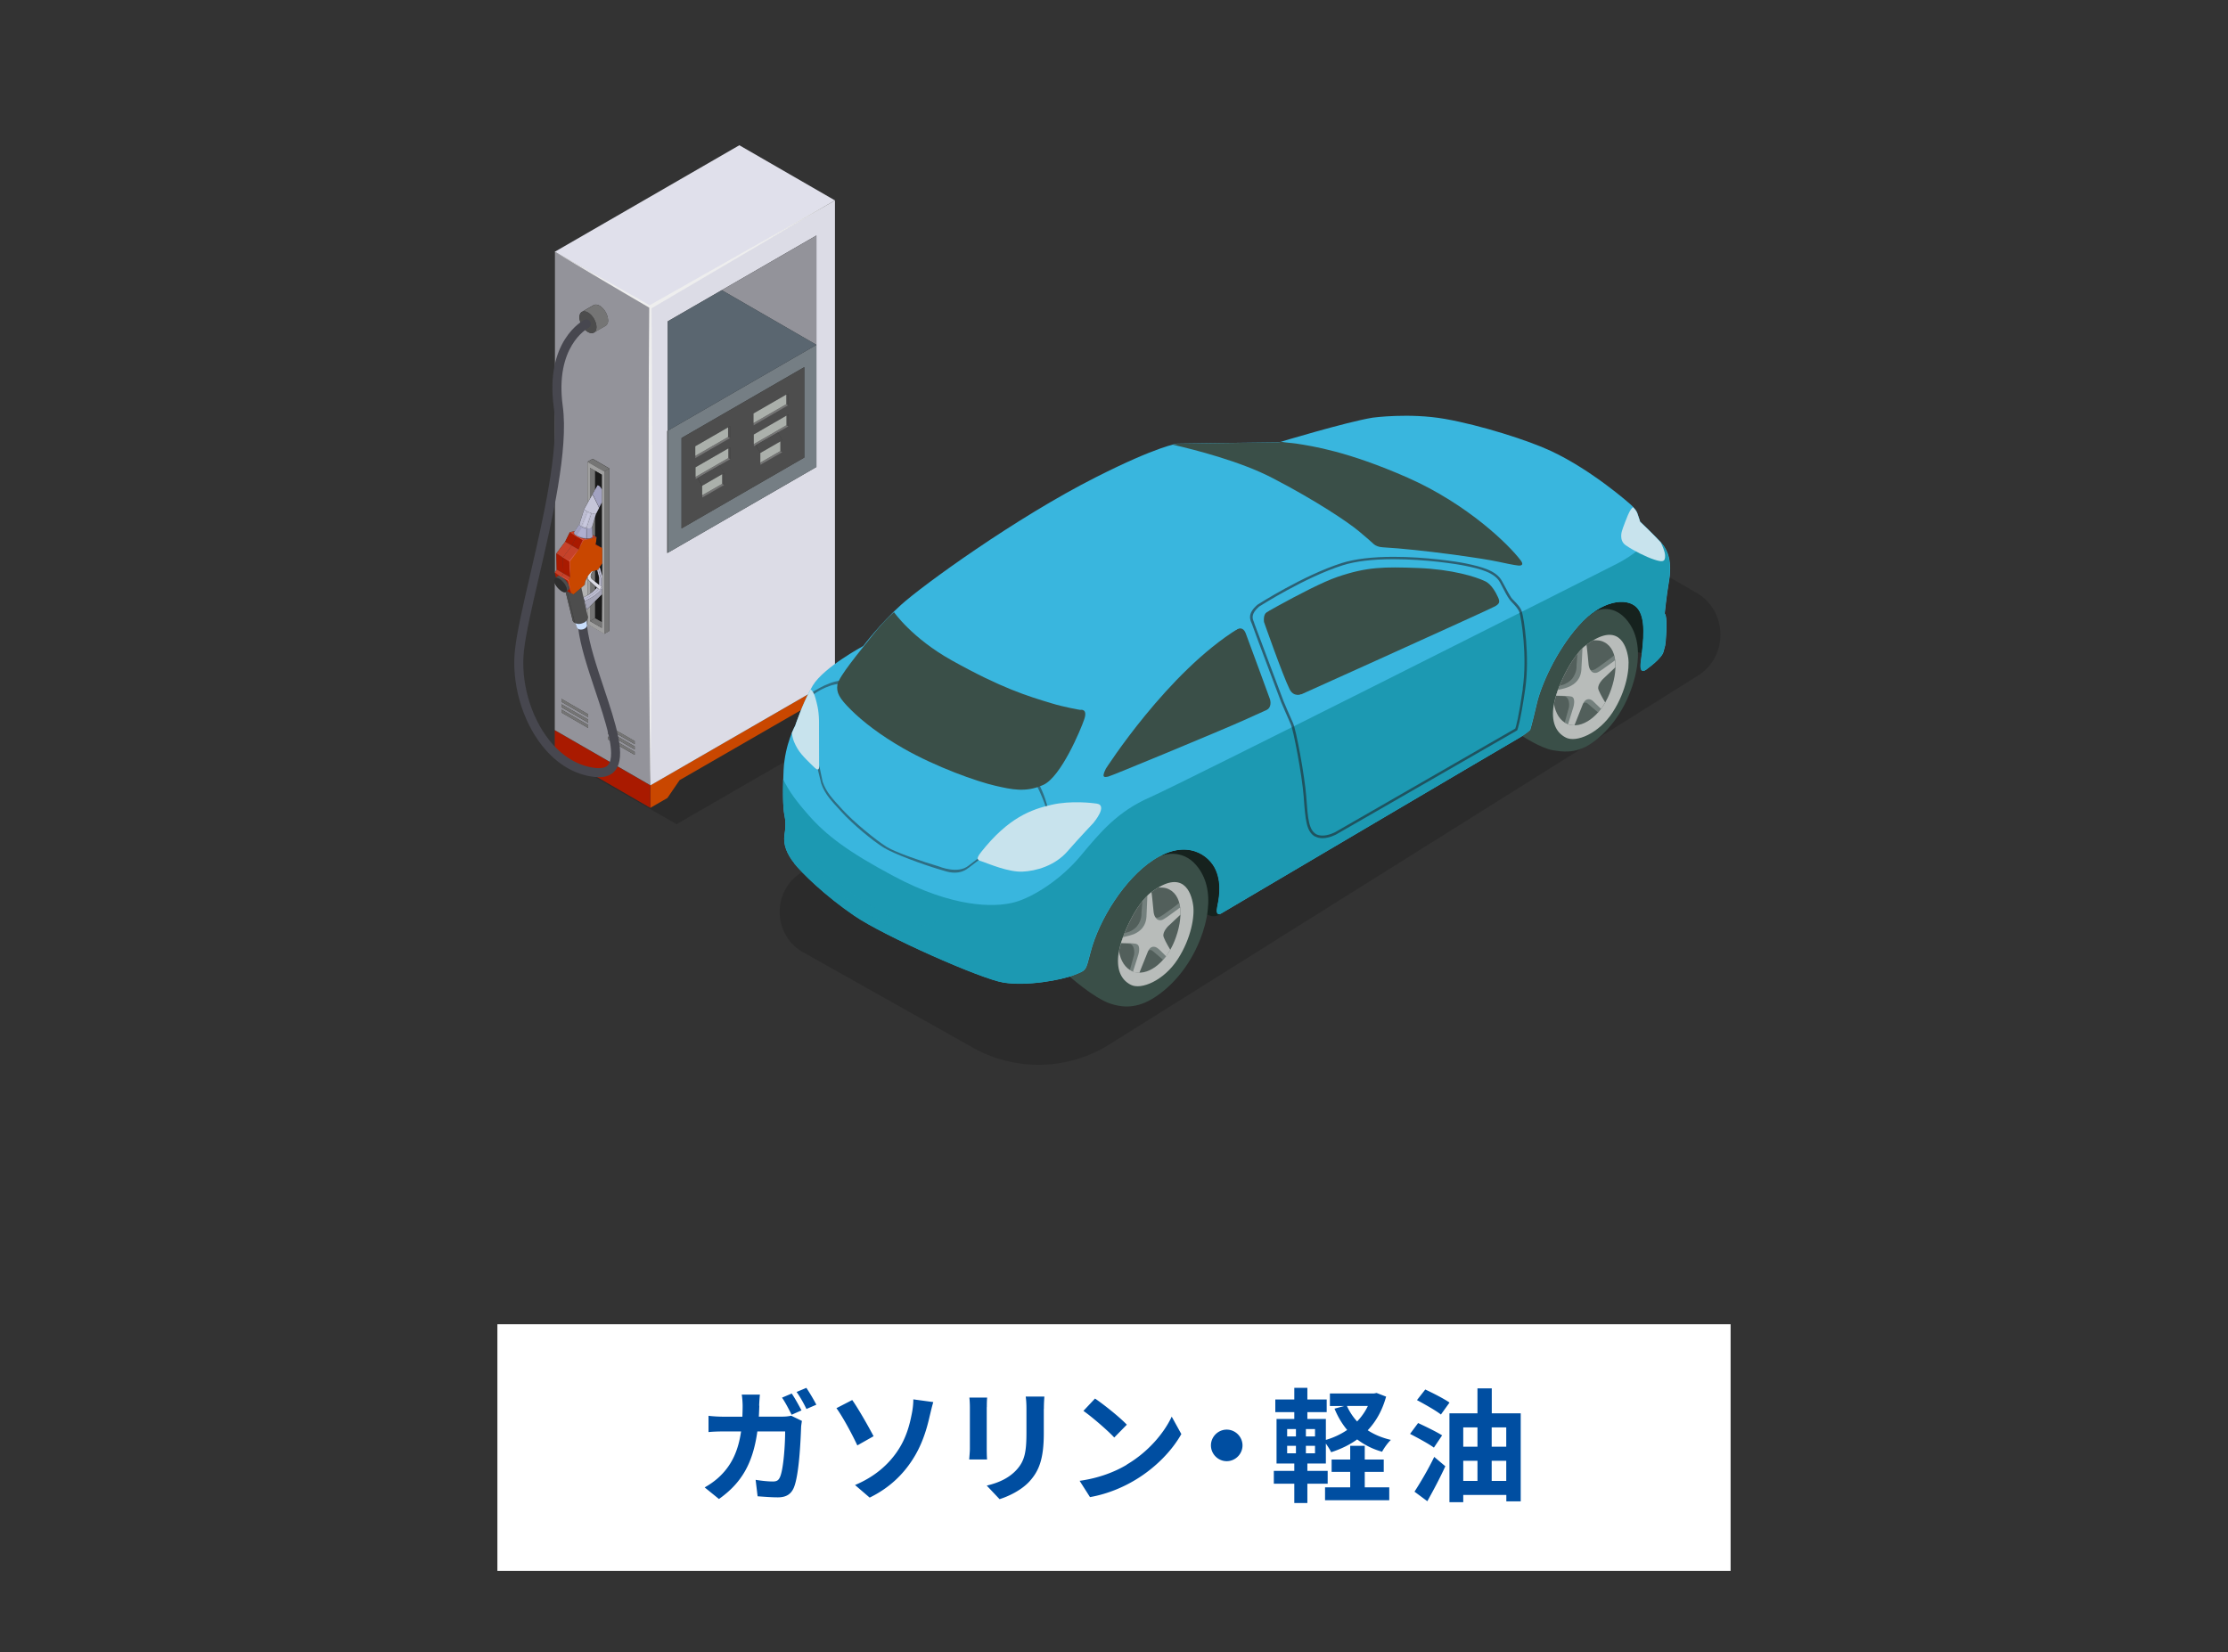 <svg xmlns="http://www.w3.org/2000/svg" width="271" height="201"><rect width="100%" height="100%" fill="#333333" stroke="none"/><defs><style>.cls-2{fill:#757575}.cls-3{fill:#a2a2c1}.cls-5{fill:#525f5b}.cls-6{fill:#abb0ab}.cls-7{fill:#bdbdd2}.cls-9{fill:#c94700}.cls-11{fill:#c8e3ed}.cls-12{fill:#9f9f9f}.cls-13{fill:#16221e}.cls-14{fill:#e15b47}.cls-15{fill:#4d4d4d}.cls-21{opacity:.63}.cls-22{fill:#a4a4b6}.cls-25{fill:#b8bcba}.cls-26{fill:#dcdce6}.cls-27{fill:#040000;opacity:.15}.cls-28{fill:#a91a00}.cls-30{fill:#c6422a}.cls-32{fill:#899390}.cls-33{fill:#1a1a1a}.cls-34{fill:#39b6de}.cls-35{fill:#eee}.cls-36{fill:#93939a}.cls-38{fill:#a0a0a6}.cls-41{fill:#1c99b2}.cls-42{fill:#3a4f48}.cls-43{fill:#221e1f}</style></defs><g style="isolation:isolate"><g id="_レイヤー_2"><g id="_レイヤー_1-2"><path fill="none" d="M0 0h271v201H0z"/><path fill="#fff" d="M60.5 161.1h150v30h-150z"/><path d="M92.36 171.01c-.02.46-.03.9-.06 1.33h2.82c.38 0 .76-.03 1.12-.11l1.3.63c-.04.25-.1.63-.1.79-.06 1.62-.24 5.82-.89 7.35-.33.75-.9 1.16-1.93 1.16-.85 0-1.75-.08-2.47-.13l-.24-2c.74.12 1.51.2 2.1.2.48 0 .69-.15.86-.53.43-.94.63-3.94.63-5.56h-3.38c-.55 3.97-1.98 6.31-4.67 8.22l-1.74-1.41c.61-.34 1.36-.85 1.96-1.46 1.39-1.38 2.14-3.08 2.47-5.35h-1.98c-.51 0-1.33.01-1.98.08v-1.98c.63.08 1.41.11 1.98.11h2.14c.01-.42.03-.86.03-1.31 0-.33-.04-1.02-.11-1.38h2.21c-.04.36-.08.99-.09 1.35zm5.13.57l-1.2.53c-.32-.62-.76-1.5-1.17-2.08l1.18-.5c.38.55.9 1.5 1.19 2.05zm1.8-.69l-1.2.52c-.3-.63-.78-1.5-1.2-2.07l1.19-.5c.39.57.94 1.51 1.21 2.04zm6.97 3.83l-1.98 1.12c-.75-1.6-1.84-3.57-2.54-4.53l1.92-.99c.75 1.05 2.04 3.34 2.59 4.39zm2.86 1.87c1.11-1.6 1.53-3.3 1.77-4.53.15-.69.21-1.44.2-1.82l2.43.33c-.18.58-.34 1.32-.45 1.75-.39 1.75-.99 3.58-2.08 5.26-1.17 1.82-2.83 3.45-5.21 4.61l-1.78-1.53c2.43-1.02 4.05-2.5 5.13-4.08zm10.9-5.41v5.07c0 .38.01.96.04 1.3h-2.17c.01-.28.08-.87.08-1.32v-5.05c0-.29-.02-.81-.06-1.16h2.16c-.03.34-.04.67-.04 1.16zm6.94.22v2.97c0 3.22-.63 4.62-1.74 5.85-.99 1.08-2.55 1.82-3.64 2.16l-1.56-1.65c1.48-.35 2.7-.92 3.6-1.89 1.04-1.12 1.23-2.25 1.23-4.59v-2.85c0-.6-.03-1.08-.09-1.5h2.27c-.03.42-.06.9-.06 1.5zm10.1 6.77c2.57-1.51 4.52-3.81 5.46-5.83l1.17 2.12c-1.14 2.03-3.13 4.09-5.55 5.55-1.51.92-3.45 1.75-5.56 2.12l-1.26-1.98c2.34-.33 4.29-1.09 5.74-1.96zm0-4.85l-1.53 1.56c-.78-.84-2.66-2.47-3.75-3.24l1.41-1.5c1.05.71 3 2.26 3.87 3.18zm14.07 2.52c0 1.05-.87 1.92-1.92 1.92s-1.92-.87-1.92-1.92.87-1.92 1.92-1.92 1.92.87 1.92 1.92zm17.47-5.95c-.46 1.69-1.23 3.04-2.24 4.11.81.53 1.75.92 2.82 1.17-.38.35-.84 1-1.07 1.44a8.868 8.868 0 01-3.03-1.5c-.93.67-2 1.18-3.17 1.56-.13-.3-.41-.72-.64-1.06v2.43h-2.25v.9h2.47v1.56h-2.47v2.35h-1.59v-2.35h-2.49v-1.56h2.49v-.9h-2.16v-5.42h2.16v-.83h-2.31v-1.54h2.31v-1.41h1.59v1.41h2.35v1.54h-2.35v.83h2.25v2.55c.94-.27 1.83-.69 2.59-1.21-.63-.75-1.14-1.62-1.54-2.59l1.18-.32h-1.74v-1.53h5.38l.3-.06 1.14.44zm-12.04 4.86h1.07v-.9h-1.07v.9zm0 2.05h1.07v-.91h-1.07v.91zm3.39-2.95h-1.11v.9h1.11v-.9zm0 2.04h-1.11v.91h1.11v-.91zm6.04 5.05h2.99v1.57h-7.81v-1.57h3.06v-1.88h-2.26v-1.5h2.26v-1.67H166v1.67h2.31v1.5H166v1.88zm-2.16-9.9c.31.69.73 1.33 1.24 1.89.53-.56.98-1.19 1.31-1.89h-2.55zm10.58 5.07c-.62-.46-1.96-1.18-2.9-1.67l.98-1.32c.88.41 2.25 1.07 2.92 1.5l-1 1.49zm-2.36 5.36c.66-1.02 1.65-2.67 2.4-4.23l1.35 1.14c-.64 1.4-1.44 2.91-2.19 4.25l-1.56-1.16zm3.21-9.39c-.64-.5-1.98-1.25-2.91-1.75l1.01-1.29c.9.42 2.26 1.11 2.95 1.59l-1.05 1.46zm9.71-.14v10.71h-1.75v-.78h-5.24v.88h-1.68v-10.81h3.41v-3.04h1.74v3.04h3.53zm-6.99 1.71V176h1.73v-2.35h-1.73zm0 6.51h1.73v-2.45h-1.73v2.45zm3.46-6.51V176h1.77v-2.35h-1.77zm1.77 6.51v-2.45h-1.77v2.45h1.77z" fill="#004ea1"/><path class="cls-27" d="M107.45 85.74l-25.16 14.53-13.03-7.52 25.16-14.53 13.03 7.52z"/><path class="cls-9" d="M101.56 82.58v2.73l-2.07 1.19-1.49-.44-15.34 8.85-1.48 2.17-2.08 1.2v-2.74l22.46-12.96z"/><path class="cls-26" d="M101.56 82.58L79.1 95.55v-58.2l22.46-12.97v58.2zM87.79 35.3l-6.57 3.79v13.3l-.07.04v14.86l.07-.04L99.3 56.81V28.65L87.79 35.3z"/><path fill="#e0e0eb" d="M101.56 24.38L79.1 37.34l-11.62-6.71 22.45-12.96 11.63 6.71z"/><path d="M99.31 56.81L81.23 67.25V52.39l18.08-10.44v14.86zm-1.48-1.15v-11L82.9 53.28v11l14.93-8.62z" fill="#757e84"/><path class="cls-36" d="M99.31 28.65v13.3L87.79 35.3l11.52-6.65z"/><path fill="#5a6670" d="M99.31 41.95L81.23 52.39v-13.3l6.56-3.79 11.52 6.65z"/><path class="cls-15" d="M95.66 50.56l-3.99 2.3v1.45l.26-.15.54.94v1.46l2.69-1.55v-1.46l-.54-.94 1.29-.74v-1.45l-.25.14zm2.17-5.89v11L82.9 64.29v-11l14.93-8.62zm-1.95 4.64v-1.45l-.25.14-3.99 2.3v1.46l4.23-2.45zm-7.05 6.55v-1.45l-.25.14-3.99 2.3v1.46l.25-.15.54.94v1.45L88.07 59v-1.45l-.54-.94 1.28-.75zm-.02-2.56v-1.46l-.25.14-3.99 2.3v1.45l4.24-2.44z"/><path class="cls-15" d="M95.91 50.42v1.45l-.25-.14v-1.17l.25-.14z"/><path class="cls-2" d="M95.91 51.87l-1.28.74-2.69 1.55-.26.15v-.28l3.98-2.3.25.14z"/><path class="cls-15" d="M95.88 47.86v1.45l-.24-.14V48l.24-.14z"/><path class="cls-2" d="M95.88 49.31l-4.23 2.45v-.29l3.99-2.3.24.14z"/><path class="cls-6" d="M95.66 50.56v1.17l-3.98 2.3v-1.17l3.98-2.3zM95.64 48v1.17l-3.99 2.3V50.3l3.99-2.3z"/><path class="cls-15" d="M95.17 53.55v1.46l-.25-.14V53.7l.25-.15zm-.54-.94l.54.94-.25.15-2.44 1.41-.54-.95 2.69-1.55z"/><path class="cls-2" d="M95.17 55.01l-2.69 1.55v-.28l2.44-1.41.25.14z"/><path class="cls-6" d="M94.92 53.7v1.17l-2.44 1.41v-1.17l2.44-1.41z"/><path class="cls-15" d="M88.83 54.4v1.46l-.24-.14v-1.17l.24-.15z"/><path class="cls-2" d="M88.83 55.86l-1.28.74-2.69 1.55-.26.15v-.28l3.99-2.3.24.14z"/><path class="cls-15" d="M88.81 51.84v1.46l-.25-.14v-1.17l.25-.15z"/><path class="cls-2" d="M88.81 53.3l-4.24 2.44v-.28l3.99-2.3.25.14z"/><path class="cls-6" d="M88.59 54.55v1.17l-3.99 2.3v-1.17l3.99-2.3zm-.03-2.56v1.17l-3.99 2.3v-1.17l3.99-2.3z"/><path class="cls-15" d="M88.09 57.54V59l-.25-.14v-1.17l.25-.15z"/><path class="cls-15" d="M87.84 57.69L85.4 59.1l-.54-.95 2.69-1.55.54.94-.25.15z"/><path class="cls-2" d="M88.09 59l-2.69 1.55v-.29l2.44-1.4.25.14z"/><path class="cls-6" d="M87.84 57.69v1.17l-2.44 1.4V59.1l2.44-1.41z"/><path class="cls-28" d="M79.1 95.54v2.74l-11.62-6.72v-2.73l11.62 6.71z"/><path class="cls-36" d="M67.48 88.83V70.92c.01.04.03.07.05.11.06.12.14.24.22.35s.18.21.28.3c.1.1.21.18.33.25.07.04.15.08.24.1.07.01.14.02.21-.01.27 1.13.55 2.26.83 3.38v.03c0 .04.02.07.04.1.04.07.08.13.14.18.03.02.06.04.1.06.02.01.05.03.07.04.06.15.12.33.18.48v.03c0 .02.01.03.02.04 0 .01 0 .02.01.03.04.05.08.09.14.12.13.08.29.09.45.07a.77.77 0 00.42-.17c.11-.08.2-.2.21-.33v-.07c-.02-.15-.04-.37-.06-.53.05-.07.1-.15.12-.23v.68l2.03 1.17.61-.35V56.98l-2.03-1.17-.61.35v4.99c-.14.25-.28.49-.41.74v.05s-.01-.01-.01-.02v-.01c-.19.61-.38 1.2-.57 1.8s0 .01 0 .02c-.19.29-.37.58-.56.88l-.61.13-.57 1.15-1.07 1.43.04 1.95-.22.39V30.63l11.63 6.71v58.2L67.5 88.83zm9.72 3v-.36l-3.24-1.87v.36l3.24 1.87zm0-.66v-.36l-3.24-1.87v.36l3.24 1.87zm0-.65v-.36l-3.24-1.87v.36l3.24 1.87zm-3.27-51.24c.06-.2.04-.4 0-.61-.05-.25-.14-.49-.27-.71-.13-.22-.29-.42-.48-.59-.15-.13-.32-.25-.53-.29a.632.632 0 00-.45.04c-.47.27-.95.54-1.42.82-.07.04-.12.09-.17.15-.07.11-.11.23-.13.36-.03.2 0 .4.06.6.05.2.13.39.24.57.1.18.22.34.37.49.11.11.22.2.36.28.11.07.23.11.36.13.1.02.21.01.3-.03.03 0 .05-.02.07-.03.47-.28.94-.55 1.42-.82.13-.07.21-.22.26-.36zm-2.39 49.28v-.36l-3.24-1.87v.36l3.24 1.87zm0-.66v-.36l-3.24-1.86v.36l3.24 1.87zm0-.65v-.36l-3.24-1.87v.36l3.24 1.87z"/><path class="cls-2" d="M77.2 91.46v.37l-3.23-1.87v-.36l3.23 1.86zm0-.65v.36l-3.23-1.86v-.37l3.23 1.87zm0-.66v.37l-3.23-1.87v-.36l3.23 1.86zM74.11 57v19.77l-.61.35V57.36l.61-.36z"/><path class="cls-2" d="M74.11 57l-.61.36-2.03-1.17.61-.36L74.11 57zm-.18-18.32c.04.2.05.41 0 .61-.05.14-.14.29-.26.36-.47.27-.95.54-1.42.82.07-.04.12-.09.17-.15a.77.77 0 00.12-.36c.03-.2 0-.4-.05-.6-.06-.2-.14-.39-.24-.57-.11-.18-.23-.34-.37-.49-.11-.11-.23-.2-.36-.28a.917.917 0 00-.36-.13.51.51 0 00-.3.03c-.02 0-.05.02-.07.03.47-.27.94-.54 1.42-.82.13-.07.29-.08.45-.04.2.04.37.16.53.29.19.17.36.37.48.59.13.22.21.46.27.71z"/><path class="cls-12" d="M73.24 68.54v-1.87s-.02-.02-.04-.03v-8.89l-.83-.48-.61-.35v3.73c-.1.18-.2.35-.29.53v-4.99l2.03 1.17v19.76l-2.03-1.17v-.68a.47.47 0 00.02-.26s0-.06-.02-.09v-.83l.3-.3v1.77l1.43.83v-.7l.02-3.35v-2.31l.02-1.49z"/><path class="cls-9" d="M72.47 66.21v.08s.49.24.73.35c.02 0 .04.02.05.03v1.87l-.32.48-.03.04-.11.18-.06.09-.12.03-.25.07-.25.07-.12.03s-.28.27-.51.62c-.04.06-.07.11-.11.18-.02.03-.04.07-.05.1-.11.22-.2.47-.2.72l-.43.37-.94.82-.03-.13h-.27l-.35-1.58.22-.39-.04-1.95 1.08-1.43.57-1.14 1.65-.35-.12.86z"/><path class="cls-33" d="M73.24 68.54v1.49h-.02c-.08-.31-.16-.62-.25-.93-.01-.03-.03-.05-.04-.07l.31-.48z"/><path class="cls-7" d="M73.11 71.22v-.82c-.11-.39-.21-.78-.31-1.17l.11-.18.07.04c.08.31.16.62.25.93h.01v1.6h-.03c-.09.13-.22.28-.39.44-.75.69-1.63 1.01-1.64 1.04l-.09.03s-.02-.07-.02-.1c-.01-.04-.02-.09-.03-.14.26-.12.94-.43 1.53-.99.1-.09.18-.18.25-.26l.14.08c.11-.13.19-.24.25-.35-.02-.02-.07-.05-.12-.1s.03-.06.04-.08z"/><path class="cls-22" d="M73.22 71.63v.7h-.02l-.04.04-.79.79-.61.61-.3.3s-.04.04-.06.07c0-.02-.1-.43-.24-.99v-.04c.01-.03.89-.35 1.64-1.04.18-.16.3-.31.39-.44h.02z"/><path class="cls-33" d="M73.22 72.33l-.02 3.35-.83-.48v-2.03l.79-.79.04-.04h.02z"/><path class="cls-2" d="M73.21 75.68l-.01.7-1.43-.83.6-.34.83.47h.01z"/><path d="M73.2 66.63c-.24-.1-.71-.32-.74-.34v-.08s.04.01.05.02h.02c.22.13.45.26.67.39z" fill="#c71e00"/><path class="cls-33" d="M73.2 61.14v5.49c-.22-.13-.45-.26-.67-.39h-.02c-.01 0-.02-.01-.04-.02l.12-.86-.22-.13v-2.28c.04-.15.09-.29.13-.44.23-.46.46-.9.7-1.35z"/><path d="M72.07 60.12c-.1.18-.2.35-.3.53-.1.18-.2.35-.29.53-.14.25-.28.49-.41.74v.05c0 .01.01.03.03.04.04.04.07.06.11.08.05.03.11.07.17.1 0 0 .02.01.03.02.1.06.21.1.31.14.05.02.11.04.16.06.05.02.11.04.16.05.08.03.16.04.24.06s.08.01.13 0h.08l.01-.01c.12-.25.25-.49.37-.72-.15-.34-.33-.68-.48-1-.1-.22-.22-.43-.34-.64z" fill="#c5c5d9"/><path class="cls-3" d="M73.2 59.54c-.16-.47-.52-.53-.52-.53-.11.18-.21.37-.31.55-.1.18-.21.37-.31.55.12.21.24.42.34.64.14.33.33.66.48 1 .11-.21.22-.42.32-.63v-1.6z"/><path class="cls-33" d="M73.2 57.75v1.79c-.16-.47-.52-.53-.52-.53-.11.18-.21.37-.31.55v-2.29l.83.48z"/><path class="cls-7" d="M73.1 70.4v.82s-.02.05-.04.08c-.06-.05-.14-.11-.23-.18 0-.02.02-.04.03-.05v-.78c-.09-.31-.17-.62-.25-.93l.12-.03.06-.09.3 1.17z"/><path class="cls-26" d="M72.19 70.6s.07.06.18.14c.13.1.31.25.46.37.09.07.17.14.23.18.06.05.1.08.12.1-.06.11-.14.22-.25.35-.03-.02-.07-.06-.12-.1-.06-.05-.13-.12-.21-.19-.31-.27-.73-.63-.93-.81-.12-.11-.19-.29-.19-.51.23-.35.48-.59.51-.62l.12-.03c-.05.08-.1.16-.14.23-.01.02-.38.54.21.88z"/><path class="cls-38" d="M72.94 71.75l-.14-.08.02-.02c.05.04.09.07.12.1z"/><path class="cls-33" d="M72.86 70.29v.78s0 .04-.02.05c-.16-.13-.34-.27-.46-.37v-1.32l.25-.07.24.93z"/><path class="cls-38" d="M72.83 71.65l-.02.02c-.05-.04-.12-.11-.22-.18 0 0 .02-.01.02-.02.08.07.16.14.21.19z"/><path class="cls-38" d="M72.81 71.67l-.14-.08s-.06-.05-.1-.08l.02-.02c.1.08.17.14.22.18z"/><path class="cls-7" d="M72.67 71.59l.14.08c-.07.08-.15.17-.25.26-.6.55-1.28.87-1.53.99-.02-.08-.04-.16-.05-.24.14-.07.31-.16.5-.27.1-.06.19-.12.3-.19.18-.12.36-.26.54-.43l.07-.07c.07-.07.14-.14.2-.21.04.04.07.06.1.08z"/><path class="cls-38" d="M72.61 71.46l-.02.02c-.31-.27-.82-.71-1.05-.91a.56.56 0 01-.15-.26c.04-.06.07-.12.11-.18 0 .22.07.41.19.51.2.18.62.54.93.81z"/><path class="cls-30" d="M72.6 65.35l-1.65.35-.82-.47s.04 0 .06-.01c.03.01.05.03.08.04.08.05.18.09.28.12.07.02.14.05.21.07h.02c.01 0 .03 0 .04.01.05.01.1.02.14.03.07.02.14.03.22.04.07.01.14.02.21.02h.1c.08 0 .15 0 .23-.02.02 0 .05-.01.07-.02h.02c.07-.02.14-.04.19-.1.03-.04.04-.07.04-.11v-.24l.32.19.22.13z"/><path class="cls-38" d="M71.77 70.81c-.11-.1-.21-.19-.3-.26a.435.435 0 00-.07-.06c-.03-.03-.05-.05-.07-.08.02-.03.04-.07.05-.1.03.11.08.19.15.26.23.2.74.64 1.05.91 0 0 0 .02-.02.02-.06-.05-.12-.11-.2-.17-.18-.15-.41-.35-.61-.52z"/><path class="cls-15" d="M72.49 39.35c.05.2.08.4.05.6-.01.13-.05.26-.12.36-.04.06-.1.11-.17.15-.02 0-.04.02-.07.03-.1.04-.2.04-.3.03-.13-.02-.25-.07-.36-.13-.13-.08-.25-.18-.36-.28-.14-.14-.27-.31-.37-.49-.11-.18-.18-.37-.24-.57-.06-.2-.08-.4-.06-.6.02-.13.05-.26.13-.36.04-.06.1-.11.17-.15.02-.01.05-.02.07-.03.09-.04.2-.04.3-.03.13.02.25.07.36.13.13.08.25.18.36.28.14.14.26.31.37.49.1.18.18.37.24.57z"/><path class="cls-33" d="M72.37 71.33c.07.07.14.12.2.17-.06.07-.12.14-.2.21v-.38z"/><path class="cls-2" d="M72.37 59.57c-.2.36-.4.72-.61 1.08v-3.73l.61.35v2.3zm0 12.15l-.07.07c-.18.16-.36.31-.54.43v-1.39c.2.17.43.37.61.52v.38zm0 1.45v2.03l-.61.35v-1.77c.2-.21.4-.41.61-.61zm0-3.75v1.32c-.11-.08-.18-.14-.18-.14-.59-.34-.22-.86-.21-.88.04-.07.09-.15.14-.23l.25-.07zm0-6.48v2.28l-.32-.19c0-.3-.01-.61-.02-.9.12-.39.23-.79.35-1.19z"/><path class="cls-12" d="M71.77 70.81v1.39c-.11.07-.2.14-.3.19v-1.85c.08.07.18.16.3.26z"/><path class="cls-2" d="M71.54 88.2v.36l-3.24-1.87v-.36l3.24 1.87zm0-.66v.36l-3.24-1.86v-.36l3.24 1.86zm0-.65v.36l-3.24-1.87v-.36l3.24 1.87z"/><path class="cls-15" d="M71.47 75.26c-.03.08-.07.16-.12.23-.07.09-.16.16-.25.21-.05.04-.11.06-.17.08-.16.07-.33.11-.51.11-.15 0-.3-.03-.43-.09-.03 0-.05-.02-.07-.04l-.94-3.87.5.29h.09l.21.13.94-.82c.09.39.18.78.26 1.17.02.08.04.16.05.24 0 .04.02.09.03.14 0 .03.01.07.02.1v.03c.07.35.15.7.23 1.05l.15.67s.01.06.02.09c.02.1.01.19-.02.28z"/><path d="M71.47 74.08v.82l-.15-.67.09-.09.06-.06zm0-3.53v1.85c-.19.11-.36.21-.5.27-.09-.39-.18-.78-.26-1.17l.43-.37c0-.25.09-.5.2-.72.02.03.04.06.07.08.02.02.04.04.07.06z" fill="#b3b3b3"/><path class="cls-22" d="M71.08 73.16v-.01l.09-.03v.04c.14.56.24.97.24.99l-.09.09c-.08-.35-.16-.7-.23-1.05v-.02z"/><path class="cls-28" d="M70.94 65.7l-.57 1.14-.82-.47c.19-.39.38-.77.57-1.15l.82.47z"/><path class="cls-30" d="M70.38 66.84l-1.08 1.43-.82-.47c.36-.47.71-.95 1.07-1.43l.82.47zm-.2-1.63s-.04 0-.06.01l-.82-.47.61-.13s-.04.07-.07.11c0 .01-.01.02-.02.04v.04c0 .06.02.11.06.17 0 .01.02.03.03.04.07.08.16.14.25.19z"/><path class="cls-28" d="M69.31 64.75l.82.47c-.19.38-.38.76-.57 1.15l-.82-.47.57-1.15z"/><path class="cls-15" d="M69.63 75.4c-.28-1.13-.56-2.26-.83-3.38.02 0 .04-.02.05-.03.04-.03.07-.06.1-.09h.01l.94 3.88c-.04-.02-.07-.04-.1-.06a.489.489 0 01-.14-.18.3.3 0 01-.04-.1v-.03z"/><path class="cls-9" d="M69.74 72.18l.03.14-.21-.13.18-.01z"/><path class="cls-30" d="M68.74 65.9l.82.47c-.36.47-.72.95-1.07 1.43l-.82-.47 1.07-1.43z"/><path class="cls-28" d="M69.15 71.73s.03-.03.04-.05c.04-.06.04-.14.04-.21-.01-.13-.06-.25-.11-.37-.08-.17-.18-.32-.3-.46s-.26-.27-.41-.38a.673.673 0 00-.11-.07v-.04l.82.47.35 1.58-.5-.29c.06-.06.12-.11.18-.16zm.15-3.46l.04 1.95-.82-.47c-.01-.65-.03-1.3-.04-1.95l.82.47z"/><path class="cls-30" d="M69.34 70.22l-.22.39-.82-.47c.07-.13.15-.26.22-.39l.82.47z"/><path class="cls-15" d="M68.3 70.18l.11.07a2.271 2.271 0 01.71.84c.05.11.1.24.11.37 0 .07 0 .15-.04.21-.01.02-.03.04-.04.05l-.18.15-.03-.02v-.01c.03-.08.01-.17 0-.26a1.86 1.86 0 00-.33-.64c-.08-.11-.18-.21-.28-.31-.1-.09-.21-.18-.33-.25a.854.854 0 00-.24-.09.34.34 0 00-.2 0c-.02 0-.03.02-.04.03.04-.03.07-.06.11-.09.06-.05.11-.1.17-.14h.01c.02-.02.04-.03.07-.04.07-.03.14-.02.21 0 .08.02.16.06.23.1zm.65 1.72s-.07.06-.1.09c.03-.03.05-.07.07-.11l.03.02z"/><path d="M67.48 70.91a.845.845 0 01-.05-.17c0-.06-.02-.11-.02-.17 0-.04 0-.09.03-.13.01-.03.04-.06.06-.08.01 0 .03-.02.04-.03.06-.03.14-.03.2 0 .09.02.17.05.24.09.12.07.23.15.33.25.1.09.19.2.28.31.09.11.16.22.22.35.04.09.08.19.11.29.02.09.04.18 0 .26v.01s-.04.08-.07.11c-.02 0-.04.02-.05.03-.06.03-.14.03-.21.01a.72.72 0 01-.24-.1c-.12-.07-.23-.15-.33-.25-.1-.09-.19-.19-.28-.3s-.16-.23-.22-.35c-.02-.04-.04-.07-.05-.11z" fill="#2e2e2e"/><path class="cls-28" d="M68.48 67.8c0 .65.02 1.3.04 1.95l-.82-.47-.04-1.95.82.47z"/><path class="cls-30" d="M68.52 69.75c-.07.13-.15.26-.22.39l-.82-.47.22-.39.82.47z"/><path class="cls-28" d="M67.8 70.12h-.01c-.06.05-.11.1-.17.14l-.14-.61.82.47v.04c-.07-.04-.14-.07-.23-.1-.07-.02-.15-.03-.21 0-.02 0-.04.02-.07.04z"/><path class="cls-14" d="M69.25 68.29l-1.56-.95 1.6.88s.03.04.02.06c-.01.02-.04.03-.06.02z"/><path class="cls-14" d="M70.38 66.84c-.33.5-.69.98-1.05 1.45v-.03c.02.65.03 1.3 0 1.95-.05-.65-.06-1.3-.08-1.95s0-.03 0-.03c.36-.47.73-.95 1.11-1.4zm-2.9 2.82c.56.28 1.11.6 1.66.91h.02v.03c.11.53.22 1.06.31 1.59-.15-.52-.27-1.05-.39-1.57l.02.03c-.55-.32-1.09-.64-1.62-.98z"/><path class="cls-14" d="M69.31 64.75c.56.28 1.11.59 1.65.91l.03.02-.02.03c-.19.38-.39.76-.6 1.13.17-.39.34-.78.53-1.16l.02.05c-.55-.31-1.09-.63-1.62-.98z"/><path class="cls-14" d="M72.6 65.35l-1.64.39s-.05 0-.05-.03c0-.02 0-.05.03-.05l1.66-.31z"/><path class="cls-3" d="M70.67 64.02s-.08-.06-.11-.08l-.03-.03c0-.01-.02-.03-.03-.04l-.03-.06v-.06c-.19.29-.37.58-.56.87-.02.04-.04.07-.07.11 0 .01-.01.02-.02.04v.04c0 .06.02.11.06.17l.04.04c.03.03.05.05.08.07l.68-1.06s-.02 0-.02-.01zm1.38 1.01c0-.3-.01-.61-.02-.9v.01s0 .02-.02.04l-.02.02c-.02.01-.04.02-.07.03-.02 0-.04.01-.06.02s-.02 0-.03 0h-.24c-.04 0-.09 0-.14-.01l-.08 1.26h.15c.08 0 .17 0 .23-.02.02 0 .05-.01.07-.02h.02c.07-.02.12-.04.16-.08 0 0 .02-.02.03-.02.03-.04.04-.07.04-.11v-.24zm-.63-.76s-.09-.01-.14-.03c-.04 0-.07-.01-.11-.02-.07-.02-.14-.04-.2-.06-.05-.02-.1-.04-.14-.06-.02 0-.03 0-.04-.02-.01 0-.03-.01-.04-.02-.02 0-.04-.02-.06-.04l-.68 1.06c.05.04.11.08.17.12.03.01.05.03.08.04.15.07.32.14.49.19h.02c.06.02.12.03.18.04.07.01.15.03.22.04.06 0 .11 0 .17.01l.08-1.26h-.01z"/><path d="M71.16 65.37c-.05 0-.21-.04-.21-.04-.04 0-.09-.02-.13-.03h-.06c-.11-.04-.27-.1-.42-.17l-.08-.04s-.02-.01-.03-.02l.53-.82.06.02c.02.01.07.03.12.05a2.187 2.187 0 00.33.09l-.06.97h-.05z" fill="#afafcf"/><path class="cls-7" d="M71.41 62.21s-.02-.01-.03-.02c-.03-.01-.05-.03-.07-.04-.04-.02-.07-.04-.1-.06a.383.383 0 01-.11-.08c-.01-.01-.02-.03-.03-.04 0 0-.01-.01-.01-.02v-.01c-.19.61-.38 1.2-.57 1.8v.09c0 .02.01.04.03.06 0 .01.02.03.03.04l.03.03c.04.03.07.06.11.08 0 0 .02.01.03.02l.72-1.82zm1.08.29s-.02.01-.04.01h-.17c-.07-.01-.16-.03-.24-.06-.03 0-.06-.02-.09-.03l-.62 1.83s.06.01.09.02c.05 0 .1.01.15.01h.17c.03 0 .06 0 .1-.02s.04 0 .06-.02c.03 0 .05-.02.07-.03l.02-.02.02-.04v-.03c.12-.38.23-.78.35-1.18.04-.15.09-.29.13-.44h-.01z"/><path class="cls-7" d="M71.88 62.4c-.05-.02-.11-.04-.16-.06-.1-.04-.2-.08-.3-.13l-.72 1.82.06.03a.3.3 0 00.08.04c.04.02.09.04.14.06l.2.06c.04 0 .07.02.11.02h.05l.62-1.83s-.05-.01-.07-.02z"/><path d="M71.22 64.08c-.07-.02-.13-.04-.19-.06a.612.612 0 01-.12-.05l.61-1.54s.09.04.13.05l.12.04-.53 1.56z" fill="#c8c8de"/><path d="M72.84 94.55c-.16 0-.34 0-.51-.03-2.4-.26-4.6-1.56-6.36-3.77-2.48-3.1-3.78-7.7-3.33-11.72.25-2.23.99-5.42 1.85-9.12 1.58-6.83 3.55-15.33 2.87-20.35-1.1-8.05 3.5-10.54 3.7-10.64.27-.14.6-.04.74.23s.03.6-.23.74c-.17.09-4.11 2.28-3.12 9.52.71 5.22-1.28 13.83-2.89 20.75-.85 3.66-1.58 6.82-1.83 8.99-.42 3.75.79 8.03 3.09 10.91 1.58 1.98 3.53 3.14 5.63 3.37 1.11.12 1.42-.27 1.53-.39 1.02-1.26-.37-5.4-1.59-9.05-.9-2.68-1.82-5.46-2.07-7.65-.03-.3.18-.57.48-.61.3-.03.57.18.61.48.24 2.08 1.14 4.8 2.02 7.43 1.5 4.49 2.79 8.36 1.4 10.09-.44.55-1.11.82-1.98.82z" fill="#47474f"/><path d="M71.4 76.03c-.02-.15-.04-.37-.06-.53-.07.09-.16.16-.25.21-.05.04-.11.06-.17.08-.16.07-.33.11-.51.11-.15 0-.3-.03-.43-.09.06.15.12.33.18.48v.03c0 .02.01.03.02.04 0 .01 0 .02.01.03.04.05.08.09.14.12.13.08.29.09.45.07a.77.77 0 00.42-.17c.11-.08.2-.2.21-.33v-.07z" fill="#cadffd"/><path class="cls-35" d="M67.48 30.63c3.9 2.2 7.81 4.37 11.7 6.6l.07.04v.08l.05 7.27.02 7.27c.01 4.85.02 9.7 0 14.55-.01 4.85-.02 9.7-.06 14.55-.02 4.85-.09 9.7-.15 14.55-.06-4.85-.12-9.7-.15-14.55-.04-4.85-.05-9.7-.06-14.55-.02-4.85 0-9.7 0-14.55l.02-7.27.05-7.27.07.12c-3.87-2.25-7.71-4.55-11.56-6.83z"/><path class="cls-35" d="M78.99 37.15l22.57-12.77-22.35 13.15-.22-.38z"/><path class="cls-27" d="M171.51 61.75a16.472 16.472 0 0116.71-.12l18.14 10.49c3.78 2.19 3.89 7.71.21 10.05l-71.54 44.84a16.29 16.29 0 01-16.67.46l-20.69-11.63c-3.72-2.09-3.8-7.53-.13-9.73l73.97-44.36z"/><path d="M177.67 70.4s2.32.47 3.85 2.3c1.27 1.52-.44 2.99-.44 2.99s-.82.05-1.54-.37c-.21-.12-1.12-1.11-1.17-1.2-.11-.25-.61-1.99-.81-2.61-.28-.87-.32-1.1.11-1.1z" fill="#6c7d80"/><path d="M181.72 72.09c1.54 1.46 2.02 2.45 2.02 4.14 0 1.18-.82 2.58-1.88 1.79-1.08-.81-1.43-1.37-1.98-1.89-.46-.44-.98-.92-.98-1.74s-.03-1.38 0-2.07c.07-1.61 1.77-1.22 2.82-.23z" fill="#df4d4c"/><path d="M180.95 72.47c1.43 1.22 2.29 2.47 2.09 4.34-.05.47-.1.88-.36 1.33-.25.11-.52.08-.81-.13-1.08-.81-1.41-1.22-1.96-1.76-.46-.45-1.01-1.06-1.02-2.25-.01-.84-.01-.99.01-1.69.01-.07.01-.13.03-.21.19-.76.95-.54 2.02.37z" fill="#a41f24"/><path d="M180.3 72.71s1.04.78 1.65 1.75c.33.52.51 1.37.47 2.08-.04.71-.13.91-.19.96-.23.18-.59-.06-1.2-.62-.53-.49-1.19-1.22-1.19-1.22s-.6-.56-.65-1.58c-.01-.49 0-1.42 0-1.44-.01-.68.67-.33 1.1.07z" fill="#9ea6a9"/><path class="cls-13" d="M186.46 86.86c.57-2.63 1.2-4.64 3.58-8.31 2.99-4.61 6.55-7.12 8.93-5.79 2.31 1.28 1.17 6.7 1.17 6.7s-.15.09-1.27-.19c-.25-.07-1.2-1.31-1.2-1.31-1.84 1.33-7.22 9.21-11.58 11.3.09-.79.16-1.46.37-2.41z"/><path class="cls-42" d="M194.16 74.31s1.84-.89 3.52.9c1.82 1.95 1.95 4.97.85 8.29-1.09 3.3-3.09 5.67-5.02 6.97-1.94 1.3-3.62.95-4.62.8-1.48-.25-3.72-1.72-3.72-1.72s1.19-6.82 5.5-12.04c1.93-2.35 3.48-3.21 3.48-3.21z"/><path class="cls-13" d="M131.92 116.67c.76-2.81 1.51-5.21 4.34-9.03 3.78-5.1 7.44-5.06 10.11-3.69 3.72 1.88 1.75 6.78 1.75 6.78s-.05.31.04.43c.12.15.29.03.27.05-.53.35-1.02.29-1.4.13-1.27-.52-2.95-1.16-2.95-1.16-2.09 1.36-7.2 7.65-12.09 9.68.13-.86-.36-2.16-.08-3.19z"/><path class="cls-42" d="M141.47 104.03s2.27-.82 4.02 1.21c1.25 1.46 1.66 3.36 1.41 5.5-.12 1.12-.44 2.31-.91 3.53-1.38 3.51-3.69 5.98-5.9 7.28-2.21 1.3-3.94.89-4.99.56-2.09-.67-5.23-3.52-5.23-3.52s2.53-6.36 7.71-11.96c2.74-2.97 3.9-2.6 3.9-2.6z"/><path class="cls-34" d="M155.53 53.82s8.24-2.49 11.43-3.01c0 0 4.46-.61 8.78.15 4.34.76 10.2 2.63 12.88 3.89 5.03 2.34 9.67 6.48 9.67 6.48s.66.55.86 1.07c.19.51.35 1.06.35 1.06s1.94 1.84 2.65 2.66c.69.81 1.29 2.16.84 4.7-.28 1.63-.5 3.82-.5 3.82s.3.15.2 2.2c-.11 2.04-.16 1.64-.35 2.45-.2.81-1.94 2.04-1.94 2.04s-1.06 1.03-.8-.86c.31-2.46.69-5.37-.51-6.59-1.2-1.23-4.28-.93-7.08 2.24-2.8 3.17-4.59 7.36-5.08 9.5-.62 2.65-.8 3.17-.8 3.17s-.5.5-1.59 1.12c-1.1.62-35.98 21.2-35.98 21.2s-.74.46-.49-.77c.13-.7.63-2.65-.16-4.49-.79-1.84-3.55-3.9-7.63-1.23-3.44 2.25-6.58 7.19-7.63 11.23-.6 2.3-.47 2.15-2 2.76-1.55.61-5.74 1.38-8.59.91-2.74-.44-14.51-5.66-18.1-8.11-3.6-2.45-6.44-5.25-7.34-6.39-.9-1.12-1.38-2.28-1.2-3.46.2-1.28.1-1.84 0-2.36-.11-.51-.27-1.88-.11-5.51.16-3.17 1.41-5.41 1.41-5.41s1-3.01 2.15-4.9c1.36-2.23 6.13-4.79 6.13-4.79s1.99-2.66 4.6-5.01c2.59-2.35 13.97-10.61 23.69-15.52 7.58-3.84 9.92-4.09 9.92-4.09s11.12-.16 12.32-.16z"/><path class="cls-42" d="M167.34 66.48l.01.01s-.16-.02-.01-.01zm-24.13-12.5s11.12-.16 12.32-.16c0 0 .11-.03.31-.08.59.12 1.19.13 1.86.23 1.95.31 6.21.92 13.52 4.14 7.36 3.26 12.33 8.19 13.73 10.04.59.77-.27.65-.27.65s-.49-.03-2.43-.46c-1.78-.4-9.46-1.5-14.07-1.76-1.01-.06-1.28-.64-1.38-.65-.08-.08-.27-.26-1.46-1.26-1.27-1.08-5.23-3.75-10.55-6.51-3.93-2.05-9.48-3.45-12.12-4.06.37-.09.55-.11.55-.11zm-8.73 39.58s7.53-11.8 16.16-17.11c0 0 8.49-5.06 12.07-6.28 3.59-1.22 5.64-1.22 9.78-1.07 4.14.16 7.03 1.07 8.13 1.6.79.35 1.35 1.43 1.6 1.98.25.56.15.77-.35 1.07-.49.31-27.78 12.62-30.62 13.89-2.85 1.28-16.27 6.84-16.47 6.84s-.94.35-.29-.92z"/><path class="cls-34" d="M150.3 76.65s.82-.64 1.22.39c.39 1.01 2.92 7.94 2.92 7.94s.35.86-.27 1.34c-.59.47.32 1.1.32 1.1l3.79-2.04.45-.56-.45-.36s-.92.39-1.42-.61c-.84-1.69-3.11-8.17-3.11-8.17s-.15-.92.35-1.22c.82-.51.45-1.34.45-1.34s-4.2 2.51-4.5 2.81c-.29.3.26.7.26.7z"/><path class="cls-41" d="M96.62 105.04c-.9-1.12-1.38-2.28-1.2-3.46.2-1.28.1-1.84 0-2.36-.09-.45-.24-1.59-.15-4.39.68 1.38 1.54 2.59 3.05 4.3 2.17 2.49 4.87 4.52 10.37 7.45 7.07 3.78 12.16 3.89 14.76 3.17 2.23-.62 5.59-2.75 7.98-5.62 2.39-2.86 4.48-5.41 8.48-7.15 3.57-1.56 52.58-26.25 56.77-28.4 2.01-1.02 3.48-2.36 4.46-3.47.37.39.74.76.98 1.03.69.81 1.29 2.16.84 4.7-.28 1.63-.5 3.82-.5 3.82s.3.15.2 2.2c-.11 2.04-.16 1.64-.35 2.45-.2.81-1.94 2.04-1.94 2.04s-1.06 1.03-.8-.86c.31-2.46.69-5.37-.51-6.59-1.2-1.23-4.28-.93-7.08 2.24-2.8 3.17-4.59 7.36-5.08 9.5-.62 2.65-.8 3.17-.8 3.17s-.5.5-1.59 1.12c-1.1.62-35.98 21.2-35.98 21.2s-.74.46-.49-.77c.13-.7.63-2.65-.16-4.49-.79-1.84-3.55-3.9-7.63-1.23-3.44 2.25-6.58 7.19-7.63 11.23-.6 2.3-.47 2.15-2 2.76-1.55.61-5.74 1.38-8.59.91-2.74-.44-14.51-5.66-18.1-8.11-3.6-2.45-6.44-5.25-7.34-6.39z"/><path class="cls-11" d="M198.03 62.62c.26-.6.47-.85.62-.91.19.2.39.46.49.7.19.51.35 1.06.35 1.06s1.72 1.64 2.51 2.51c.25.5.51 1.13.53 1.58.05.86-.39.82-1.34.51-.95-.31-2.47-1.06-3.45-1.74-.86-.59-.45-1.75-.45-1.75s.11-.43.74-1.97z"/><path class="cls-43" d="M159.95 101.77c-1.06-.6-1.17-2.06-1.37-4.72v-.07c-.21-2.71-1.25-8.14-1.58-8.87-.35-.76-1.14-2.65-1.16-2.67-.14-.38-3.4-9-3.54-9.47-.02-.05-.05-.11-.07-.17-.21-.47-.5-1.18.73-2.24.05-.03 5.62-3.6 10.27-5.07 1.57-.49 3.69-.75 6.27-.75 3.98 0 7.76.59 8.76.8 1.96.41 3.76.87 4.44 2.17.64 1.19.9 1.67 1.14 2.03.07.1.21.23.36.39.34.35.77.79.91 1.29.25.8.98 5.38.41 9.4-.6 4.11-.95 4.96-.96 4.99l-.02.04-21.99 12.65s-.84.47-1.68.47c-.35 0-.65-.07-.9-.21zm25.26-17.99c.58-3.96-.16-8.48-.39-9.27-.13-.42-.53-.83-.84-1.16-.16-.18-.3-.31-.38-.44-.27-.37-.51-.82-1.15-2.06-.64-1.19-2.37-1.64-4.24-2.02-1-.21-4.75-.8-8.71-.8-2.56 0-4.64.25-6.18.74-4.61 1.46-10.14 5.01-10.18 5.03-1.02.9-.81 1.44-.62 1.88.03.07.05.14.07.22.15.44 3.52 9.34 3.54 9.42.01.02.8 1.9 1.15 2.65.37.82 1.42 6.42 1.61 8.99v.06c.19 2.54.29 3.95 1.22 4.47.21.11.47.16.76.16.76 0 1.53-.42 1.54-.42l21.9-12.6c.08-.21.41-1.32.92-4.87z" opacity=".56"/><path class="cls-43" d="M117.77 105.61l9.66-7.38-.05-.21s-.31-1.33-1.13-2.87l-.25.2c.59 1.13 1.08 2.4 1.19 2.81l-9.38 7.15c-1.3 1.07-3.6.1-3.6.1-1.86-.55-5.18-1.66-6.37-2.39-1.32-.83-4-3.02-5.39-4.55-1.2-1.32-1.94-2.07-2.39-3.37l-.35-1.68c-.5-1.42-1.23-6.46-1.43-7.26l.07-1.06c.41-.72 2.36-1.82 3.72-1.9l.23-.4c-1.72.1-3.96 1.72-4.04 1.77l-.3.81-.31.77.02.08c.08.31 2.23 9.12 2.23 9.12.47 1.3 1.16 2 2.45 3.41 1.42 1.56 3.78 3.51 5.13 4.35 1.26.78 4.81 2.07 6.69 2.63l.71.21c1.88.62 2.82-.3 2.88-.35z" opacity=".47"/><path class="cls-41" d="M114.03 111.94s-1.68 1.85-6.68-.92c-3.15-1.73-3.94-2.55-5.04-3.42-1.5-1.18-1.8-1.64-2.49-2.85-.46-.8-.51-.78-.51-.78s-.21 1.59 1.55 3.53c.89.98 2.99 2.66 5.43 4.09 2.04 1.19 4.4 2.13 5.8 1.94 1.12-.17 1.94-1.58 1.94-1.58z" opacity=".3"/><path class="cls-11" d="M133.01 100.09s1.82-2.13.37-2.33c-.41-.06-3.06-.41-5.49.15-2.44.56-5.23 1.54-8.57 5.77-.76.96-.31.97.29 1.18.69.24 3.04 1.24 4.73 1.18 1.7-.07 3.98-.73 5.49-2.46 1.53-1.75 3.18-3.48 3.18-3.48zm-36.7-10.92c.23-.56.41-.87.41-.87s.84-2.55 1.88-4.44c.22.17.45.5.62 1.19.11.45.37 1.2.4 2.63.01 1.55.01 5.5.01 5.5s.09.79-.52.23c-.59-.57-1.59-1.48-2.08-2.29-.32-.53-.63-1.15-.71-1.95z"/><path class="cls-42" d="M108.74 74.47s2.19 3.17 7.03 5.87c6.08 3.39 9.22 4.34 12.07 5.2 1.65.51 3.55.82 3.55.82s.94-.21.5 1.12c-.45 1.33-2.85 7.05-5 8.01-2.14.97-3.92.53-5.78.11-2.3-.52-7.28-2.3-11.22-4.55-2.83-1.62-4.94-3.26-6.38-4.69-1.44-1.43-1.8-2.1-1.65-3.07.15-.98 2.75-4.08 4.29-6.03 1.54-1.95 2.6-2.8 2.6-2.8z"/><path class="cls-25" d="M192.96 78.45c-1.93 1.44-3.67 5.41-3.98 7.35-.31 1.94.21 3.29 1.48 3.93 1.26.65 4.02-.49 5.71-3.1 1.67-2.59 2.06-5.29 1.88-6.58-.24-1.68-1.3-4.43-5.09-1.6z"/><path class="cls-5" d="M189.02 85.63c.38-2 2.07-5.78 3.94-7.18.3-.23.57-.4.83-.56.29 0 .71 0 .99.09 2.07.66 2.1 3.64 1 6.39-1.11 2.76-3.4 4.42-5.14 3.7-.87-.37-1.43-1.28-1.63-2.45z"/><g class="cls-21"><path class="cls-32" d="M190.46 84.76c-.17-.07-.67-.1-1.2-.1.11-.37.25-.79.41-1.21.12-.02.12-.08.31-.11.46-.09 1.02-.48 1.24-.76.63-.81.54-1.6.54-1.6l.11-1.44c.33-.45.53-.62.89-.92.09.85.29 1.64.29 1.71 0 .36.08 1.29.68 1.2.32-.05.88-.51 2.13-1.42.17-.13.34-.26.48-.38.07.27.13.56.15.85l-2.21 2.07s-.56.56-.56 1.1c0 .3.63 1.39 1.17 2.27-.16.24-.33.45-.5.66-.55-.48-1.13-.98-1.31-1.12-.37-.3-1.05.2-1.22.74-.07.23-.39 1.05-.72 1.91-.17-.02-.33-.05-.5-.13-.11-.05-.21-.1-.32-.17l.52-1.87s.15-1-.39-1.27z"/></g><path class="cls-25" d="M191.14 84.74c-.25-.07-1.12-.11-1.87-.11.07-.23.15-.46.23-.71.43-.07 1.06-.23 1.41-.4.6-.29 1.45-.85 1.45-2.33 0-.2.09-1.24.12-2.3.23-.23.26-.26.48-.43.05-.04.26 2.34.27 2.41.07.52.33 1.09.93.98.33-.05 1.06-.65 2.16-1.43.05-.04.09-.06.13-.11.03.27.04.56.03.87l-1.53 1.45s-.56.56-.56 1.08c0 .25.41 1 .86 1.75-.16.28-.35.54-.51.77-.44-.43-.86-.84-1-.96-.35-.31-.9-.34-1.2.36-.11.27-.59 1.46-1.03 2.6-.27 0-.53-.03-.78-.13l.64-2.05s.35-1.15-.23-1.31zm-51.09 23.79c-1.93 1.44-3.67 5.41-3.98 7.35-.31 1.94.21 3.29 1.48 3.93 1.25.64 4.01-.51 5.69-3.1 1.68-2.59 2.08-5.29 1.89-6.58-.24-1.69-1.29-4.42-5.07-1.61z"/><path class="cls-5" d="M136.11 115.72c.38-2 2.06-5.78 3.94-7.19.29-.21.56-.39.83-.56.29 0 .71 0 .99.09 2.06.67 2.1 3.62 1 6.4-1.11 2.76-3.39 4.42-5.13 3.7-.88-.37-1.44-1.28-1.64-2.45z"/><g class="cls-21"><path class="cls-32" d="M137.55 114.86c-.16-.07-.66-.09-1.2-.1.11-.39.27-.78.43-1.22.11-.01.11-.07.3-.11.45-.07 1-.47 1.22-.75.64-.82.54-1.6.54-1.6l.12-1.46c.34-.43.54-.6.9-.9.09.85.29 1.64.29 1.71 0 .37.07 1.3.67 1.2.33-.05.9-.51 2.14-1.41.17-.13.33-.26.48-.38.07.27.13.55.13.85l-2.2 2.06s-.56.57-.56 1.1c0 .3.63 1.4 1.18 2.28-.16.23-.34.45-.51.65-.54-.48-1.12-.96-1.3-1.11-.36-.31-1.06.2-1.22.72-.07.24-.38 1.06-.71 1.92-.17-.02-.33-.07-.49-.13-.11-.05-.23-.11-.33-.17l.52-1.87s.13-1-.39-1.27z"/></g><path class="cls-25" d="M138.23 114.83c-.25-.07-1.12-.11-1.88-.11.08-.23.16-.45.25-.71.42-.09 1.05-.25 1.41-.41.59-.28 1.45-.84 1.45-2.33 0-.19.07-1.24.1-2.3.23-.23.26-.25.49-.43.05-.04.25 2.34.27 2.42.07.52.34 1.09.94.98.32-.05 1.06-.65 2.15-1.44.05-.03.09-.07.15-.1.02.27.04.57.03.87l-1.54 1.44s-.55.56-.55 1.09c0 .25.41 1.01.85 1.75-.16.27-.33.53-.51.79-.44-.44-.85-.86-1-.96-.37-.3-.91-.35-1.21.37-.11.26-.58 1.46-1.04 2.59-.26 0-.52-.03-.78-.13l.65-2.06s.35-1.14-.23-1.3z"/></g></g></g></svg>